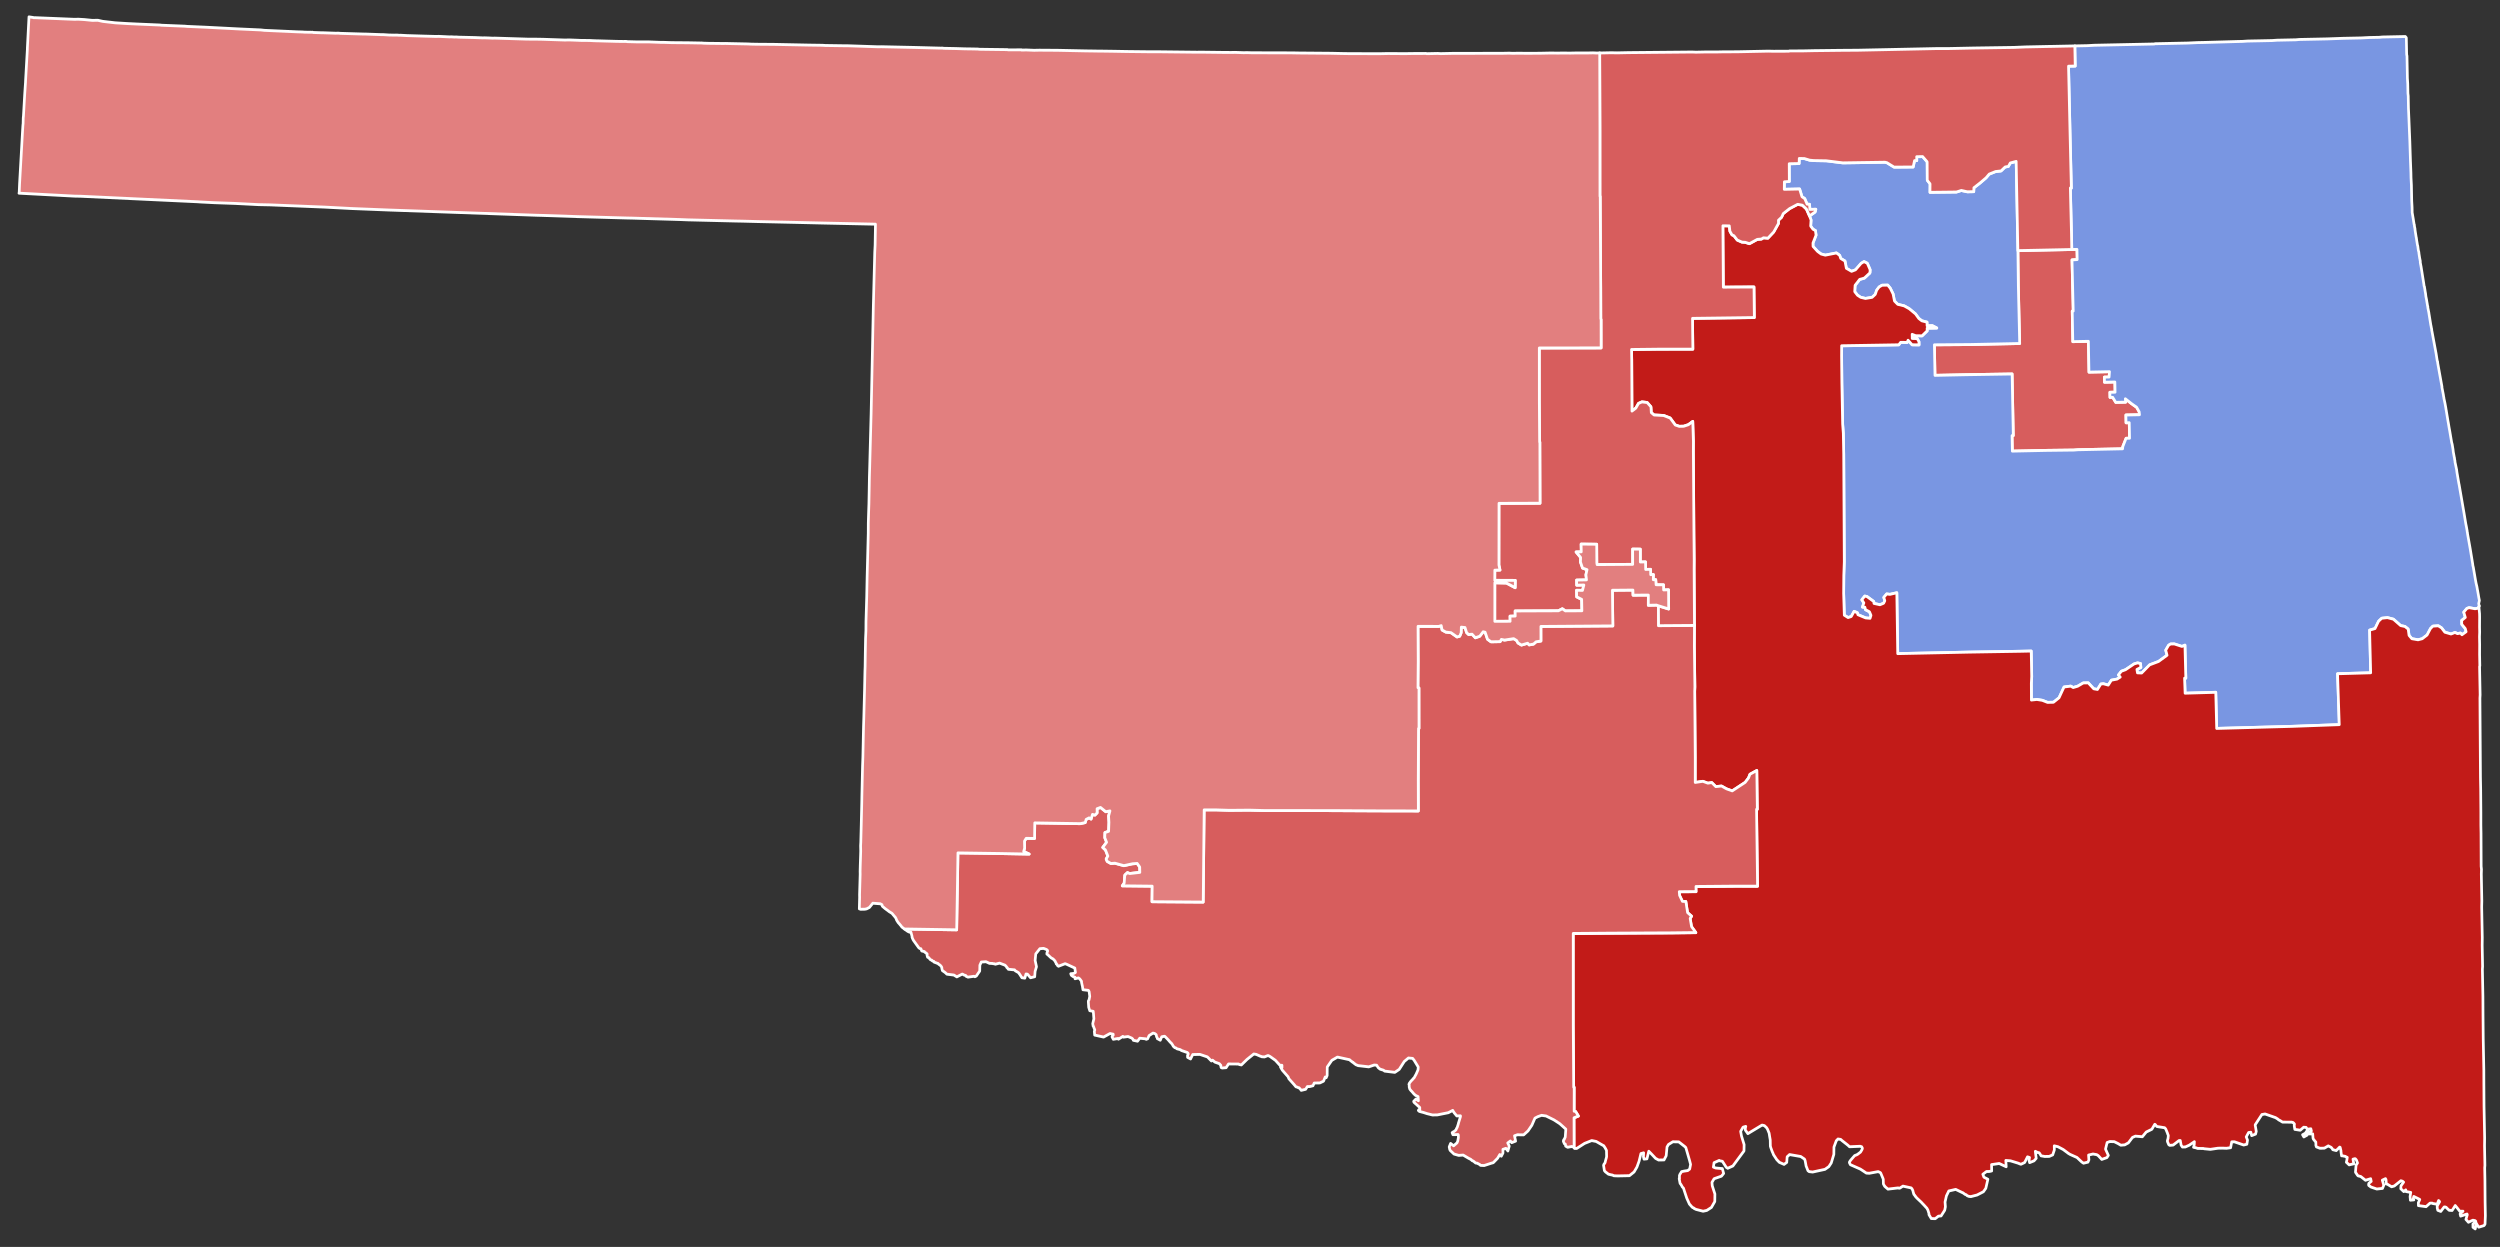 <?xml version="1.0" encoding="UTF-8" standalone="no"?>
<svg
   xmlns:dc="http://purl.org/dc/elements/1.1/"
   xmlns:cc="http://creativecommons.org/ns#"
   xmlns:rdf="http://www.w3.org/1999/02/22-rdf-syntax-ns#"
   xmlns:svg="http://www.w3.org/2000/svg"
   xmlns="http://www.w3.org/2000/svg"
   xmlns:sodipodi="http://sodipodi.sourceforge.net/DTD/sodipodi-0.dtd"
   xmlns:inkscape="http://www.inkscape.org/namespaces/inkscape"
   version="1.2"
   width="810"
   height="404"
   viewBox="0 0 810 404"
   stroke-linecap="round"
   stroke-linejoin="round"
   id="svg15297"
   sodipodi:docname="Oklahoma_House_2000_By_County.svg"
   inkscape:version="0.92.3 (2405546, 2018-03-11)">
  <rect x="0" y="0" width="810" height="404" fill="#333333" stroke="none"/>
  <defs
     id="defs15301" />
  <sodipodi:namedview
     pagecolor="#ffffff"
     bordercolor="#666666"
     borderopacity="1"
     objecttolerance="10"
     gridtolerance="10"
     guidetolerance="10"
     inkscape:pageopacity="0"
     inkscape:pageshadow="2"
     inkscape:window-width="3840"
     inkscape:window-height="1973"
     id="namedview15299"
     showgrid="false"
     inkscape:zoom="2.8487719"
     inkscape:cx="428.30912"
     inkscape:cy="252.36158"
     inkscape:window-x="-18"
     inkscape:window-y="-18"
     inkscape:window-maximized="1"
     inkscape:current-layer="g15295"
     inkscape:showpageshadow="2"
     inkscape:pagecheckerboard="0"
     inkscape:deskcolor="#d1d1d1" />
  <g
     id="g15295"
     transform="translate(5,5)"
     stroke="white"
     stroke-width="1"
     style="fill:#d72f30;fill-opacity:1">
    <g
       transform="matrix(0.999,-0.021,0.02,1.049,-2.114,-4.347)"
       id="g8778">
      <g
         id="g8769">
        <path
           inkscape:connector-curvature="0"
           d="m 667.248,89.792 h -17.477 l -0.08,10.934 0.08,17.75 h -0.962 -15.152 l -11.544,-0.15 1e-5,9.437 h 10.021 l 14.992,0.075 v 19.023 h -0.401 l -10e-6,4.793 10.823,-10e-6 9.139,0.075 1.283,-0.075 14.511,10e-6 0.08,-0.674 1.122,-2.546 h 1.122 l -2e-5,-4.793 -1.042,10e-6 1e-5,-2.397 4.409,2e-5 -0.08,-0.899 -0.802,-1.423 -1.603,-1.123 -2.004,-1.573 0.08,1.049 -3.207,-10e-6 -0.962,-1.573 -0.882,-1e-5 v -1.573 l 1.684,-1e-5 10e-6,-3.145 h -3.367 v -1.573 h 1.523 l 0.16,-1.648 -6.654,1e-5 -10e-6,-9.511 -5.051,2e-5 v -9.437 l 0.321,5e-5 -0.08,-15.802 1.684,-0.075 1e-5,-3.145 z"
           id="Oklahoma_1"
           style="fill:#d75d5d;fill-opacity:1;stroke:#ffffff;stroke-width:0.88;stroke-miterlimit:4;stroke-dasharray:none;stroke-opacity:1"
           sodipodi:nodetypes="cccccccccccccccccccccccccccccccccccccccccccccccc" />
        <path
           inkscape:connector-curvature="0"
           d="m 727.536,26.582 v 0 h -1.443 l -0.561,5e-6 v 0 l -1.684,0.075 v 0 l -1.363,3e-6 -10.662,0.075 -0.16,-1.02e-4 -0.16,-1.1e-5 -0.161,4.7e-5 -2.084,9e-6 v 0 l -3.207,0.074 -0.16,8.2e-5 -1.523,-1.7e-5 v 0 l -3.207,4e-6 -0.24,-1.8e-5 -0.722,-1.5e-5 -1.203,1.8e-5 -2.405,1e-6 -1.042,-8e-6 -0.321,0.075 -0.08,10e-6 -0.401,-6e-6 -2.084,1.3e-5 -1.443,1e-6 -0.161,4.7e-5 -1.684,5e-6 -0.321,-3.3e-5 v 0 l -3.528,-5e-6 v 0 l -1.122,-5e-6 v 0 l -0.16,7.9e-5 -3.127,2e-6 -0.24,-2.7e-5 -0.161,4.6e-5 -2.004,3e-6 -0.161,3.6e-5 -0.16,-5e-6 -1.924,8e-6 -0.401,-5e-6 -0.08,-1.7e-5 -0.161,-5.2e-5 -2.245,0.075 -1.603,-1.3e-5 -0.882,2e-6 -1.603,-4e-6 -2e-5,6.216 -2.165,2e-6 0.08,21.794 0.08,15.877 -0.321,-0.075 0.08,14.305 -2e-5,4.718 1.684,1e-5 2e-5,3.145 -1.684,0.075 0.08,15.802 -0.321,-2e-5 1e-5,9.437 5.051,-1e-5 v 9.511 h 6.654 l -0.161,1.648 -1.523,2e-5 v 1.573 h 3.367 l 3e-5,3.145 h -1.684 l -2e-5,1.573 h 0.882 l 0.962,1.573 h 3.207 l -0.08,-1.048 2.004,1.573 1.603,1.123 0.802,1.423 0.08,0.899 h -4.409 l 1e-5,2.396 1.042,-1e-5 -10e-6,4.793 -1.122,1e-5 -1.122,2.546 -0.08,0.674 -14.511,-1e-5 -1.283,0.075 -9.139,-0.075 -10.823,1e-5 10e-6,-4.793 0.401,-1e-5 v -19.023 l -14.992,-0.075 h -10.021 l -10e-6,-9.437 11.544,0.15 h 15.152 0.962 l -0.08,-17.75 0.08,-10.934 10e-6,-27.561 -1.924,0.449 -0.641,1.048 -1.042,0.15 -1.363,1.198 -1.764,0.15 -2.084,0.749 -1.042,1.123 -2.004,1.573 -2.004,1.423 -0.08,1.198 -2.084,-1e-5 -1.924,-0.449 -1.603,0.449 -8.578,-0.075 0.08,-2.621 -0.882,-1.123 0.08,-5.692 -1.443,-1.648 h -1.924 l 1e-5,1.198 -0.721,-1.6e-5 -0.482,1.947 -6.173,-0.075 -2.325,-1.423 -0.641,-0.15 -13.629,-0.075 -5.371,-0.749 -4.089,-0.15 -1.283,-0.15 -1.684,-0.524 -1.684,-0.075 -0.08,1.573 -3.207,-4e-6 -0.08,5.467 -1.603,0.075 -0.08,2.322 4.97,-10e-7 0.721,2.397 0.882,0.599 0.722,1.722 0.802,0.075 0.08,1.573 h 1.924 l -0.24,0.824 -1.844,1.198 0.481,1.273 -0.161,1.872 0.722,0.974 0.802,0.449 0.16,1.423 -1.042,2.397 v 1.049 l 1.443,1.573 1.122,0.824 1.363,0.374 3.608,-0.599 1.042,0.749 0.321,0.974 1.363,0.824 0.401,2.247 1.684,0.974 1.283,-0.449 1.844,-1.947 0.962,-0.524 1.042,0.524 0.882,2.022 -0.08,0.974 -1.844,1.573 -1.523,0.374 -1.523,1.797 -0.16,1.947 0.882,1.123 1.042,0.674 1.523,0.374 2.165,-0.299 1.042,-0.899 0.481,-1.273 0.802,-0.974 0.962,-0.524 h 1.844 l 0.802,0.974 0.882,1.797 0.401,2.172 1.042,1.048 2.084,0.524 1.603,0.899 2.004,1.648 1.042,1.423 0.962,0.749 1.684,0.449 v 1.123 l 1.684,2e-5 1.443,0.749 -3.127,-1e-5 v 0.824 l -1.684,1.498 -2.084,-0.075 -1.122,-0.449 -10e-6,1.273 1.603,0.075 0.561,0.973 v 0.974 l -2.245,-0.075 -1.283,-1.423 -0.321,0.674 -2.084,-0.075 -0.641,0.749 -18.519,-0.075 -0.08,3.071 -0.08,8.313 v 12.807 l 0.16,2.846 v 6.441 l -0.321,22.318 -0.161,10.934 -0.24,4.194 -0.16,5.542 0.08,6.74 1.203,0.749 1.042,-0.299 0.962,-1.573 1.042,0.449 0.161,0.599 2.485,1.049 1.443,0.15 0.321,-0.899 -0.481,-1.123 -1.283,-0.674 -0.161,-0.749 -0.802,-0.075 0.481,-1.273 -0.641,-0.974 0.962,-1.123 0.722,0.15 2.165,1.573 0.08,0.599 1.924,0.449 1.203,-0.449 0.401,-0.749 -0.321,-1.048 0.962,-1.049 1.042,0.15 2.245,-0.449 -0.08,18.798 23.249,-10e-6 16.675,0.075 3.367,-1e-5 -1e-5,7.864 -0.161,2.097 -0.08,5.168 1.764,-0.15 1.764,0.299 1.684,0.674 h 1.924 l 1.844,-1.348 1.684,-3.295 2.165,-0.224 0.802,0.449 1.443,-0.374 1.844,-0.974 1.603,2e-5 1.764,1.872 1.203,0.225 1.122,-1.648 0.802,-0.075 1.603,0.449 1.042,-1.498 1.844,-0.299 1.042,-0.599 -0.561,-0.674 0.962,-1.123 1.363,-0.449 2.806,-1.723 1.122,-0.299 0.962,0.224 0.08,1.198 -1.283,0.599 0.16,1.048 1.363,0.075 2.646,-2.471 2.886,-0.974 2.806,-1.872 -0.401,-1.573 0.962,-1.498 0.642,-0.374 1.203,1e-5 2.485,0.824 0.962,-0.374 0.08,10.185 h -0.401 l 0.08,4.643 9.941,-0.075 0.08,11.159 24.532,-0.15 15.232,-0.224 -0.24,-15.728 10.743,-0.075 -0.08,-13.181 1.764,-0.449 1.203,-2.247 1.042,-0.899 1.844,-0.15 1.924,0.525 2.325,2.022 1.363,0.299 1.042,0.824 0.24,1.947 0.882,1.049 2.004,0.374 1.363,-0.299 1.603,-1.123 1.122,-1.947 0.802,-0.749 1.764,-0.074 1.042,0.674 1.042,1.348 2.004,0.599 1.283,-0.449 0.802,0.374 0.962,-0.15 0.481,0.524 1.363,-0.899 -0.24,-0.974 -1.122,-1.348 -10e-6,-1.198 1.202,-0.899 -0.481,-1.648 1.042,-1.123 0.721,-0.224 1.924,0.374 0.962,-0.15 0.401,-0.674 v 0 l -0.16,-0.749 0.24,-0.974 -0.16,-0.824 -0.161,-1.049 -0.401,-2.397 -0.24,-1.049 -0.161,-0.899 -0.641,-4.044 -0.16,-0.674 -2e-5,-0.224 -0.722,-4.793 -0.722,-4.344 -0.08,-0.524 1.2e-4,-0.15 v 0 l -0.08,-0.299 -2e-5,-0.224 -0.24,-1.423 -0.161,-0.824 -0.401,-2.621 -0.08,-0.524 -1.443,-8.987 -0.08,-0.374 -0.561,-3.52 -0.08,-0.749 -0.481,-2.397 -1e-5,-0.299 v 0 l -0.08,-0.374 v 0 l -0.08,-0.674 v 0 l -0.08,-0.299 2e-5,-0.075 -0.24,-1.348 -0.08,-0.824 -0.24,-1.573 -0.16,-0.599 -0.561,-3.595 -0.16,-0.899 -0.24,-1.573 v 0 l -0.08,-0.449 -0.481,-3.146 2e-5,-0.075 -0.08,-0.374 -0.08,-0.599 -0.24,-1.423 -0.321,-1.573 2e-5,-0.15 -0.08,-0.374 -0.08,-0.599 v 0 l -0.401,-2.172 8e-5,-0.224 6e-5,-0.074 -0.722,-4.269 -0.401,-2.396 -0.08,-0.449 -0.08,-0.749 -0.081,-0.075 -0.321,-2.247 -1.202,-6.89 v 0 l -0.08,-0.374 -2e-5,-0.299 -0.16,-0.749 1e-5,-0.15 v 0 l -0.08,-0.299 v 0 l -0.08,-0.524 -0.481,-3.22 -6e-5,-0.075 -0.321,-1.723 -10e-6,-0.374 -0.08,-0.15 -0.08,-0.599 -0.16,-0.974 6e-5,-0.074 -0.08,-0.449 v 0 l -0.161,-0.824 -0.08,-0.824 -0.161,-0.974 10e-6,-0.075 -0.16,-1.048 -3e-5,-0.076 -0.08,-0.074 2e-5,-0.075 -0.08,-0.374 2e-5,-0.15 -0.802,-5.467 -0.24,-1.348 v 0 l 10e-6,-0.524 -0.08,-0.299 v 0 l 2e-5,-0.15 -0.08,-0.299 -0.16,-1.123 -0.08,-0.599 -2e-5,-0.224 v 0 l -0.16,-0.599 -0.161,-1.348 v 0 l -0.08,-0.225 -0.24,-1.573 -0.08,-0.674 v 0 l -0.08,-0.374 v 0 l -0.24,-1.648 -0.08,-0.674 2e-5,-0.075 1e-5,-0.075 -0.16,-0.824 v 0 -0.374 l -0.08,-0.15 -0.16,-1.049 -0.08,-0.599 -0.321,-2.022 -1e-5,-1.648 v 0 l -0.08,-2.022 2e-5,-0.225 -1e-4,-0.15 -10e-6,-0.974 2e-5,-1.123 v -2.322 l -0.08,-2.322 -2e-5,-0.899 2e-5,-0.524 v -0.075 l -0.08,-3.67 -0.08,-5.991 v 0 l -0.16,-7.115 -0.08,-3.145 -2e-5,-3.82 -0.08,-0.824 10e-6,-0.599 -2e-5,-0.449 v 0 l 10e-6,-1.198 v -0.674 l -0.08,-1.723 v 0 l 10e-6,-1.273 1e-5,-0.524 v -0.075 l 10e-6,-2.546 v -0.674 -0.449 l -10e-6,-0.749 v 0 -0.599 l -0.08,-0.374 V 31.377 l 10e-6,-4.793 -0.321,-0.374 -6.173,-2e-6 -1.283,4e-6 -0.962,0.075 -2.245,2e-6 -0.24,-9e-6 -0.882,-1e-6 -2.565,0.075 v 0 l -0.802,2e-6 -2.084,1.5e-5 -2.084,-8e-6 -0.882,-9e-6 -5.131,0.074 -1.764,6e-6 -0.641,-9e-6 -6.654,1.7e-5 -1.122,0.075 -0.24,-2.3e-5 -2.565,-2e-6 -1.122,3e-6 v 0 l -2.165,-4e-6 -1.603,0.075 -2.806,2e-6 -1.603,-3e-6 z"
           id="Oklahoma_2"
           style="fill:#7996e2;fill-opacity:1;stroke:#ffffff;stroke-width:0.88;stroke-miterlimit:4;stroke-dasharray:none;stroke-opacity:1"
           sodipodi:nodetypes="cccccccccccccccccccccccccccccccccccccccccccccccccccccccccccccccccccccccccccccccccccccccccccccccccccccccccccccccccccccccccccccccccccccccccccccccccccccccccccccccccccccccccccccccccccccccccccccccccccccccccccccccccccccccccccccccccccccccccccccccccccccccccccccccccccccccccccccccccccccccccccccccccccccccccccccccccccccccccccccccccccccccccccccccccccccccccccccccccccccccccccccccccccccccccccccccccccccccccccccccccccccccccccccccccccccccccccccccccccccccccccccccccccccccccccccccccccccccccccccccccccccccccccccccccccccccccccccccccccccccccccccccc" />
        <path
           inkscape:connector-curvature="0"
           d="m 797.123,202.506 -0.401,0.674 -0.962,0.15 -1.924,-0.374 -0.721,0.224 -1.042,1.123 0.481,1.648 -1.202,0.899 10e-6,1.198 1.122,1.348 0.24,0.974 -1.363,0.899 -0.481,-0.524 -0.962,0.15 -0.802,-0.374 -1.283,0.449 -2.004,-0.599 -1.042,-1.348 -1.042,-0.674 -1.764,0.074 -0.802,0.749 -1.122,1.947 -1.603,1.123 -1.363,0.299 -2.004,-0.374 -0.882,-1.049 -0.24,-1.947 -1.042,-0.824 -1.363,-0.299 -2.325,-2.022 -1.924,-0.525 -1.844,0.15 -1.042,0.899 -1.203,2.247 -1.764,0.449 0.08,13.181 -10.743,0.075 0.24,15.728 -15.232,0.224 -24.532,0.15 -0.08,-11.159 -9.941,0.075 -0.08,-4.643 0.401,-1e-5 -0.08,-10.185 -0.962,0.374 -2.485,-0.824 -1.203,-2e-5 -0.642,0.374 -0.962,1.498 0.401,1.573 -2.806,1.872 -2.886,0.974 -2.646,2.472 -1.363,-0.075 -0.16,-1.048 1.283,-0.599 -0.08,-1.198 -0.962,-0.224 -1.122,0.299 -2.806,1.723 -1.363,0.449 -0.962,1.123 0.561,0.674 -1.042,0.599 -1.844,0.299 -1.042,1.498 -1.603,-0.449 -0.802,0.074 -1.122,1.648 -1.203,-0.225 -1.764,-1.872 -1.603,-1e-5 -1.844,0.974 -1.443,0.374 -0.802,-0.449 -2.165,0.224 -1.684,3.295 -1.844,1.348 h -1.924 l -1.684,-0.674 -1.764,-0.299 -1.764,0.15 0.08,-5.168 0.16,-2.097 -10e-6,-7.864 -3.367,-1e-5 -16.675,-0.075 -23.249,2e-5 0.08,-18.798 -2.245,0.449 -1.042,-0.15 -0.962,1.049 0.321,1.048 -0.401,0.749 -1.203,0.449 -1.924,-0.449 -0.08,-0.599 -2.165,-1.573 -0.722,-0.15 -0.962,1.123 0.641,0.974 -0.481,1.273 0.802,0.075 0.16,0.749 1.283,0.674 0.481,1.123 -0.321,0.899 -1.443,-0.15 -2.485,-1.049 -0.16,-0.599 -1.042,-0.449 -0.962,1.573 -1.042,0.299 -1.203,-0.749 -0.08,-6.74 0.16,-5.542 0.24,-4.194 0.16,-10.934 0.321,-22.318 v -6.441 l -0.161,-2.846 v -12.807 l 0.08,-8.313 0.08,-3.071 18.519,0.075 0.641,-0.749 2.084,0.075 0.321,-0.674 1.283,1.423 2.245,0.075 v -0.974 l -0.561,-0.973 -1.603,-0.074 -10e-6,-1.273 1.122,0.449 2.084,0.075 1.684,-1.498 -10e-6,-0.824 h 3.127 l -1.443,-0.749 -1.684,-1e-5 10e-6,-1.123 -1.684,-0.449 -0.962,-0.749 -1.042,-1.423 -2.004,-1.648 -1.603,-0.899 -2.084,-0.524 -1.042,-1.048 -0.401,-2.172 -0.882,-1.797 -0.802,-0.974 -1.844,1e-5 -0.962,0.524 -0.802,0.974 -0.481,1.273 -1.042,0.899 -2.165,0.299 -1.523,-0.374 -1.042,-0.674 -0.882,-1.123 0.161,-1.947 1.523,-1.797 1.523,-0.374 1.844,-1.573 0.08,-0.974 -0.882,-2.022 -1.042,-0.524 -0.962,0.524 -1.844,1.947 -1.283,0.449 -1.684,-0.974 -0.401,-2.247 -1.363,-0.824 -0.321,-0.974 -1.042,-0.749 -3.608,0.599 -1.363,-0.374 -1.122,-0.824 -1.443,-1.573 -10e-6,-1.049 1.042,-2.397 -0.16,-1.423 -0.802,-0.449 -0.722,-0.974 0.16,-1.872 -0.481,-1.273 -0.962,-2.172 -1.283,-1.198 -1.523,-0.299 -2.646,1.273 -2.084,1.498 -0.561,1.123 -1.042,0.899 -10e-6,0.974 -1.603,2.621 -1.924,1.872 -1.443,-0.15 -0.642,0.374 -1.363,0.075 -2.565,1.273 -1.363,-0.449 -1.042,-0.075 -1.523,-0.674 -1.042,-1.348 -0.641,-0.299 -0.641,-1.124 -0.16,-1.648 -2.084,-0.075 -0.24,18.948 9.941,0.15 -0.08,9.437 -20.042,-0.15 -0.08,9.511 -11.544,-0.224 -8.338,-0.075 1e-5,3.22 -0.24,15.802 1.283,-0.899 0.882,-1.423 1.122,-0.449 1.684,0.224 1.203,1.348 0.08,1.797 0.882,0.749 3.127,0.225 2.084,0.824 1.603,2.172 1.283,0.449 h 1.443 l 1.523,-0.449 1.443,-0.974 0.08,6.141 -0.08,3.145 -0.161,13.031 -0.16,12.282 -0.08,8.088 -0.08,2.996 -0.24,17.3 -0.16,6.366 -0.08,12.657 -0.08,1.348 -0.24,20.446 -0.161,7.714 2.485,-0.299 1.603,0.599 1.283,-0.15 1.282,1.273 1.844,-0.15 1.603,0.899 1.844,0.674 4.249,-2.546 1.122,-1.348 0.481,-1.123 2.245,-1.123 -0.08,11.983 h -0.24 l -0.161,23.741 -7.055,-0.15 -12.907,-0.15 -10e-6,1.573 -5.451,-0.075 0.08,1.123 0.882,1.872 1.122,0.074 0.481,3.445 1.283,1.123 -0.481,0.674 0.401,2.546 1.363,1.872 -8.177,-0.074 -19.561,-0.299 -12.025,-0.15 -0.321,16.252 -0.24,12.208 -0.24,19.023 0.161,-6e-5 -0.161,7.414 0.481,0.074 0.882,1.423 -1.443,0.524 -0.161,9.212 0.08,1e-5 0.08,0.225 0.722,-1e-5 2.565,-1.498 2.325,-0.824 1.443,0.299 1.684,0.974 0.802,0.45 -10e-6,0.075 0.321,0.449 0.161,0.299 0.08,0.074 v 0.075 l 0.08,0.15 0.16,0.299 10e-6,0.524 v 0 l -10e-6,0.899 v 0.449 l -0.08,0.374 -0.08,0.225 -0.321,1.048 -10e-6,0.15 -0.24,0.374 -0.16,0.15 -0.161,0.374 0.24,1.648 0.321,0.374 0.481,0.374 0.481,0.374 0.882,0.224 0.401,0.075 0.321,0.15 0.16,0.075 1.203,0.075 v 0 l 0.321,6e-5 1.764,10e-6 h 1.764 l 1.523,-1.123 0.962,-1.498 0.721,-1.797 0.641,-2.322 0.882,-0.224 -0.08,1.198 0.161,0.749 0.962,-0.075 0.641,-2.322 0.962,0.974 1.203,1.273 0.962,0.524 1.764,-10e-6 0.722,-1.273 0.321,-2.696 0.481,-0.749 1.443,-0.824 1.924,0.075 1.844,1.423 0.401,0.374 1.122,3.969 0.321,1.273 -0.321,1.423 -0.641,0.449 -1.202,0.15 -0.802,0.15 -0.561,0.824 -0.16,0.374 -10e-6,0.974 -0.08,-0.15 3e-5,0.224 0.24,1.348 0.24,0.299 0.321,0.524 0.08,0.224 0.481,0.524 -10e-6,0.075 0.161,0.524 0.802,2.472 0.641,1.423 0.161,0.374 0.802,0.899 0.081,0.075 0.16,0.15 h 0.08 l 0.401,0.224 -7e-5,0.074 0.641,0.299 2.245,0.599 1.203,-0.224 1.523,-0.899 1.122,-1.797 0.08,-2.322 -0.802,-2.546 -0.08,-1.049 0.721,-1.123 2.405,-0.749 0.721,-0.824 -0.4,-1.498 -2.084,-0.224 -0.24,-0.074 v 0 l -0.561,-0.224 0.24,-1.348 1.684,-0.674 v 0.075 l 1.042,0.224 1.203,1.872 0.481,0.299 1.683,-0.674 3.688,-4.568 0.08,-1.947 -0.802,-2.696 -0.24,-1.423 0.802,-1.273 0.882,-0.224 -10e-6,0.075 -0.08,0.224 -0.08,0.449 -7e-5,0.224 -2e-5,0.15 0.802,1.123 4.65,-2.546 0.641,0.15 0.08,2e-5 0.321,0.299 0.321,0.299 0.081,0.075 0.321,0.524 0.24,0.599 0.24,0.599 0.161,1.123 0.16,0.974 v 0.374 l 1e-5,0.374 v 1.198 l 0.08,0.225 -1e-5,0.075 0.481,1.348 0.24,0.524 0.161,0.449 1.042,1.573 0.802,0.824 1.523,0.674 0.882,-0.599 0.161,-1.723 0.802,-0.674 3.608,0.674 1.203,0.824 0.161,0.374 0.08,0.374 0.24,1.423 0.16,0.374 0.401,1.049 0.401,0.299 1.122,0.15 4.009,-0.749 1.283,-0.824 0.802,-1.123 0.882,-2.621 0.08,-2.247 0.802,-1.947 0.561,-0.524 0.882,0.15 0.321,0.299 1.443,1.123 0.561,0.449 0.481,0.449 3.447,-0.075 0.481,0.15 0.08,0.15 0.16,0.299 -0.08,0.299 -0.161,0.299 -0.401,0.599 -0.962,0.674 -0.321,0.15 -0.641,0.224 -1.283,1.348 -0.401,0.524 -0.08,0.225 0.321,0.674 3.207,1.423 0.802,0.524 1.122,0.749 0.962,0.075 v 0 l 2.886,-0.449 0.641,0.299 0.16,0.15 0.561,1.348 0.16,0.374 0.08,0.299 10e-6,0.974 10e-6,0.374 0.08,0.15 0.08,0.15 0.161,0.299 v 0 l 0.08,0.15 0.08,2e-5 0.08,0.15 0.882,0.749 3.287,-0.299 0.08,2e-5 0.16,0.075 0.321,-10e-6 1.042,-0.599 2.646,0.599 0.16,0.15 0.08,0.15 0.08,0.075 0.24,0.524 -10e-6,0.075 0.16,0.674 0.08,0.075 3e-5,0.224 0.321,0.374 0.16,0.299 0.08,-1e-5 0.08,0.15 0.321,0.374 0.321,0.299 0.161,0.15 0.561,0.524 0.401,0.374 0.561,0.599 0.16,0.15 0.962,1.048 0.081,0.075 0.08,0.15 0.24,0.449 0.321,1.049 2e-5,0.224 10e-5,0.15 0.722,1.198 1.283,0.075 1.042,-0.749 0.882,-0.074 1.202,-1.723 0.24,-1.049 -0.08,-1.498 0.482,-1.872 0.802,-1.498 2.245,-0.449 2.165,1.048 0.08,-1e-5 0.722,0.524 0.16,0.075 0.24,0.075 0.08,0.075 0.24,0.224 0.561,0.225 0.641,0.075 2.004,-0.449 2.084,-0.974 0.802,-1.048 0.722,-2.771 -1.283,-0.674 -0.321,-0.899 1.202,-0.824 h 0.962 l 0.722,-0.15 -10e-6,-1.947 2.485,-0.299 0.481,0.225 1.764,0.824 -0.08,-1.947 1.523,0.15 2.405,0.749 v 0 l 0.722,0.299 0.24,0.075 1.203,-0.524 0.962,-1.723 0.641,0.224 -0.16,0.899 0.16,0.674 1.443,-0.524 0.722,-0.749 -0.24,-2.172 0.321,0.15 0.401,0.225 0.08,-10e-6 0.401,0.075 0.24,0.299 0.401,0.674 1.202,0.224 1.363,1e-5 v 0 l 0.08,-1e-5 1.122,-0.45 0.561,-1.498 v -1.273 l 1.203,0.299 1.684,0.899 1.523,1.123 0.08,0.075 0.641,0.374 2.165,0.974 1.363,1.273 0.16,0.15 0.561,0.374 1.443,-0.299 0.321,-0.674 -0.08,-1.498 1.443,-0.299 1.203,0.225 0.24,0.15 0.24,0.15 1.122,1.198 1.684,-0.524 0.481,-0.674 -0.882,-1.947 0.561,-2.022 0.882,-0.299 1.443,0.075 1.202,0.599 0.882,0.524 1.283,-0.075 1.203,-0.599 1.363,-1.648 0.962,-0.374 2.245,0.225 1.283,-1.423 1.844,-0.824 0.962,-1.498 0.16,0.075 0.481,0.599 2.566,0.449 0.321,0.374 0.561,1.348 -7e-5,0.074 0.24,0.599 -7e-5,0.074 -10e-6,0.075 -0.08,0.524 -10e-6,0.15 -0.24,0.749 -10e-6,0.075 8e-5,0.225 0.401,0.974 0.321,0.224 1.122,-0.075 1.924,-1.348 h 0.401 l 0.24,1.423 0.401,0.599 0.962,-1e-5 1.283,-0.524 1.684,-1.048 -0.08,0.974 -0.08,0.224 -2e-5,0.15 -0.161,0.374 0.962,0.224 0.321,0.15 1.924,0.075 0.24,0.075 2.004,0.225 2.485,-0.299 1.363,-1e-5 1.363,0.075 1.363,-0.15 0.401,-1.797 h 0.882 l 2.966,1.048 1.042,-0.225 0.241,-1.273 -0.401,-0.974 0.802,-1.348 0.722,-0.075 0.24,1.049 1.283,-0.449 0.24,-0.824 -0.321,-2.022 2.245,-3.146 1.042,-0.15 3.367,1.198 0.722,0.45 0.08,0.075 0.161,0.15 0.561,0.299 0.722,0.449 2.966,0.075 0.481,0.15 -10e-6,0.075 0.16,0.075 0.24,0.299 -0.08,0.524 0.161,1.123 1.764,0.299 1.122,-0.899 0.802,0.074 0.481,0.749 -0.802,1.048 -0.882,0.449 0.401,0.674 1.042,-0.524 0.481,-1.872 0.802,-0.075 0.16,0.674 -1.122,0.899 H 739.88 l 0.08,1.348 0.08,0.225 0.08,0.15 0.081,0.075 0.481,0.599 0.16,0.15 10e-6,1.048 0.16,0.449 1.122,0.449 1.443,-10e-6 1.283,-0.674 0.882,0.45 0.161,0.15 0.24,0.299 0.16,0.299 1.122,0.299 1.122,-1.049 0.161,0.074 0.24,1.049 2e-5,0.299 0.16,1.273 0.24,-10e-6 1.042,0.224 0.16,0.15 0.401,0.15 -0.161,0.899 -0.16,0.599 0.882,0.824 1.523,-0.299 -0.24,-1.423 0.641,-0.15 0.161,0.074 0.081,0.075 0.24,0.299 0.321,0.899 -0.481,0.674 -0.24,2.172 0.16,0.224 v 0 l 0.401,0.599 0.24,0.299 0.882,0.225 1.523,1.198 1.684,-0.449 0.161,0.824 -0.802,0.599 -0.08,0.524 0.161,0.224 0.24,0.075 0.08,0.075 0.08,0.15 0.561,0.225 1.523,0.524 0.882,-0.075 0.962,-0.074 0.481,-1.048 -0.081,-0.075 -0.401,-1.423 1.042,-0.449 0.16,0.299 0.08,1.348 0.321,0.074 1.363,0.824 0.882,-0.224 2.165,-1.573 0.24,0.075 0.24,0.075 v 0 l 0.16,0.075 0.08,0.15 0.161,0.075 -0.882,1.123 -0.08,0.899 0.962,0.899 0.641,-0.524 0.08,0.524 1.523,0.299 -0.24,1.273 0.08,1.123 1.122,-0.075 -0.24,-0.075 0.24,-0.974 1.523,0.749 0.401,0.224 -0.481,0.974 1e-5,0.899 2.485,0.374 1.283,-1.048 h 0.722 l 0.24,0.15 0.08,-1e-5 1.283,0.224 0.481,-1.123 0.24,0.224 0.08,0.15 -0.802,1.273 -10e-6,0.674 0.161,0.674 0.962,0.374 1.122,-1.348 0.24,7e-5 h 0.08 l 0.401,0.15 0.08,0.15 0.802,0.749 0.962,0.075 1.042,-1.498 0.561,0.674 0.882,1.123 1.042,-3e-5 -0.962,0.824 0.161,0.674 2.084,-0.599 -10e-6,0.075 0.08,0.15 -0.481,1.423 0.802,0.899 1.443,-0.599 0.721,0.15 0.24,0.224 -0.962,0.824 -10e-6,0.974 0.722,0.524 0.401,-1.723 0.08,0.15 v 0 l 0.08,0.15 0.561,0.899 0.08,4e-5 1.684,-0.45 0.321,-0.449 0.161,-2.621 v 0 l -1e-5,-0.224 v -0.824 l 1e-5,-2.846 -1e-5,-0.299 0.08,-6.74 -10e-6,-0.299 10e-6,-1.573 v -1.872 l 9e-5,-0.074 0.08,-0.749 10e-6,-0.599 2e-5,-0.15 10e-6,-0.075 2e-5,-2.471 v -0.45 0 l -10e-6,-0.899 2e-5,-0.15 10e-6,-0.075 2e-5,-0.15 v -1.049 l 0.08,-2.397 -2e-5,-0.899 10e-6,-0.15 10e-6,-0.524 v -4.718 -1.648 l -3e-5,-1.123 3e-5,-0.824 0.08,-6.066 -10e-6,-0.224 0.08,-4.793 1e-5,-4.119 -1e-5,-1.872 1e-5,-3.595 0.08,-7.639 0.08,-5.542 -2e-5,-2.397 2e-5,-4.044 v -1.947 l 0.08,-0.824 10e-6,-5.168 -10e-6,-0.374 v -0.449 -0.524 l 0.08,-2.397 v -7.265 -0.299 l -1e-5,-1.872 -7e-5,-0.075 0.08,-1.872 v 0 l -10e-6,-0.224 v -8.014 l 0.08,-1.498 v 0 l -0.08,-0.899 v 0 l 0.16,-10.26 -10e-6,-0.374 v -2.022 l 0.08,-4.119 0.08,-7.04 10e-6,-1.498 v 0 l 10e-6,-0.075 -10e-6,-2.022 7e-5,-0.074 0.321,-24.49 0.08,-0.974 -2e-5,-4.419 -2e-5,-0.299 -1e-5,-2.172 v -0.599 l 1e-4,-0.074 v 0 -1.198 l 0.08,-0.224 2e-5,-2.322 -2e-5,-1.123 0.08,-3.145 -2e-5,-0.299 -10e-6,-0.224 -2e-5,-0.449 2e-5,-0.824 -10e-6,-0.374 2e-5,-0.15 v -0.075 l 0.08,-1.423 -2e-5,-0.224 10e-6,-0.075 v -1.273 0 l 0.08,-3.071 -10e-6,-1.048 -0.16,-1.947 v 0 z"
           id="Oklahoma_3"
           style="fill:#c21b18;fill-opacity:1;stroke:#ffffff;stroke-width:0.88;stroke-miterlimit:4;stroke-dasharray:none;stroke-opacity:1"
           sodipodi:nodetypes="ccccccccccccccccccccccccccccccccccccccccccccccccccccccccccccccccccccccccccccccccccccccccccccccccccccccccccccccccccccccccccccccccccccccccccccccccccccccccccccccccccccccccccccccccccccccccccccccccccccccccccccccccccccccccccccccccccccccccccccccccccccccccccccccccccccccccccccccccccccccccccccccccccccccccccccccccccccccccccccccccccccccccccccccccccccccccccccccccccccccccccccccccccccccccccccccccccccccccccccccccccccccccccccccccccccccccccccccccccccccccccccccccccccccccccccccccccccccccccccccccccccccccccccccccccccccccccccccccccccccccccccccccccccccccccccccccccccccccccccccccccccccccccccccccccccccccccccccccccccccccccccccccccccccccccccccccccccccccccccccccccccccccccccccccccccccccccccccccccccccccccccccccccccccccccccccccccccccccccccccccccccccccccccccccccccccccccccccccccccccccccccccccccccccccccccccccccccccccccccccccccccccccccccccccccccccccccccccccccccccccccccccccccccccccccccccccccccccccccccccccccccccccccccccccccccccccccccccccccccc" />
        <path
           inkscape:connector-curvature="0"
           d="m 531.041,197.114 -0.641,-0.224 h -2.646 l 0.08,-3.146 -4.97,-0.074 -10e-6,-1.573 -6.654,-0.075 -0.08,11.009 -23.329,-0.299 -0.08,4.494 -1.603,0.224 -0.802,0.674 -1.443,0.224 -0.481,-0.524 -2.004,0.524 -1.122,-0.674 -0.401,-0.749 -0.962,-0.599 -2.966,0.374 -1.042,-0.225 -0.401,0.674 h -2.966 l -1.122,-0.824 -0.721,-2.172 -0.641,-0.15 -1.122,1.348 -1.443,0.449 -1.042,-1.123 -1.122,0.074 -0.641,-0.599 -0.481,-1.573 -1.203,-0.15 -0.08,1.723 -0.481,1.048 -0.882,0.224 -1.924,-1.348 -1.684,-0.225 -1.203,-0.674 -0.24,-1.348 -0.802,0.225 -6.734,-0.15 -0.16,10.785 -0.24,8.163 0.321,0.075 -0.24,12.507 -0.16,-9e-5 -0.321,12.882 -0.08,3.146 -0.16,9.436 -13.549,-0.299 -14.751,-0.374 -21.566,-0.449 -4.971,-0.225 -6.414,-0.075 -4.489,-0.224 -3.688,-0.075 -0.882,28.459 -16.595,-0.449 0.16,-4.793 -9.7,-0.299 0.641,-0.824 0.24,-2.471 0.882,-0.749 0.722,0.299 3.287,-0.299 v -1.648 l -0.802,-1.123 -1.523,0.075 -2.806,0.524 -2.886,-0.824 -1.283,0.075 -1.203,-0.674 -0.321,-0.749 0.561,-0.899 -0.721,-1.872 -0.882,-0.824 1.283,-1.573 -0.561,-1.423 0.08,-1.573 1.203,-0.374 0.16,-2.771 -0.08,-1.947 0.481,-1.573 -1.363,0.224 -1.684,-1.348 -1.122,0.374 -10e-6,1.273 -0.721,0.674 -0.802,-0.225 -0.481,1.423 -0.641,-0.374 -0.962,0.449 -0.321,0.974 -1.603,0.299 -14.751,-0.524 -0.16,4.793 -2.726,-0.074 -0.561,0.824 v 2.172 l -0.321,1.049 1.764,0.824 -9.861,-0.374 -13.228,-0.449 -0.16,4.568 -0.722,19.173 -16.916,-0.599 v 0 l 1.042,0.749 0.481,0.224 0.24,0.075 0.321,-3e-5 0.321,1.273 10e-6,0.299 0.321,0.749 0.24,0.374 1.523,2.097 0.16,0.15 0.401,0.224 0.161,-6e-5 0.24,0.674 0.882,0.224 -10e-6,0.075 0.802,0.599 0.08,0.15 -0.08,0.225 0.161,0.674 0.081,0.075 0.321,0.074 0.321,0.449 0.321,0.299 0.08,-10e-6 0.24,0.075 0.08,0.15 0.24,0.15 0.321,0.075 0.08,0.224 0.802,0.299 0.16,0.075 0.24,0.075 0.08,2e-5 0.16,0.224 0.481,0.299 0.081,0.075 0.321,0.374 0.08,0.15 v 0 l 0.08,0.15 10e-6,0.299 0.161,0.674 0.24,0.15 0.641,0.449 0.561,0.524 2.165,0.299 0.08,-1e-5 0.962,0.599 1.764,-0.824 0.08,0.075 0.16,-1e-5 0.321,0.224 0.561,0.15 0.08,0.225 0.641,0.299 2.004,-0.224 0.24,0.15 0.481,-0.225 1.122,-1.498 0.08,-1.797 0.481,-0.974 1.523,-0.075 0.321,0.15 0.321,0.15 0.161,0.075 0.16,0.075 0.16,0.075 1.122,0.075 0.08,0.074 0.321,7e-5 0.24,0.075 0.08,0.075 0.08,-10e-6 1.363,-0.299 1.764,0.674 0.481,0.524 0.08,0.225 0.08,2e-5 0.401,0.524 1.924,0.225 h 0.08 l 0.24,0.299 1.042,0.599 0.08,0.15 0.161,0.15 -7e-5,0.074 0.081,0.075 0.722,1.123 0.962,0.15 0.401,-1.273 0.481,0.075 0.962,1.123 1.363,-0.299 0.16,-1.648 0.481,-1.423 -0.401,-1.947 0.24,-2.022 1.363,-1.573 1.203,-0.074 0.962,0.374 0.321,0.299 1e-5,0.224 v 0.075 l -0.08,0.074 -0.16,0.449 -1e-5,0.075 3e-5,0.224 0.16,0.075 0.641,0.599 0.561,0.524 0.561,0.299 0.481,0.449 0.08,0.15 0.161,0.15 -7e-5,0.074 0.16,0.299 0.161,0.299 -1e-5,0.15 0.081,0.075 0.161,0.075 0.16,0.374 0.321,0.225 2.165,-0.749 0.561,0.224 2.565,1.198 -2e-5,0.15 0.16,1.123 -1e-5,0.075 -0.081,0.075 -0.481,0.224 -0.882,0.075 -0.08,-2e-5 0.16,0.449 0.161,0.15 0.561,0.374 0.161,-6e-5 0.081,0.075 0.24,0.074 v 0.449 l 1.122,-0.224 0.081,0.075 0.321,0.224 0.561,0.749 v 0.374 l 0.16,0.749 v 0.075 l 0.08,0.224 0.16,1.198 1.684,0.224 0.161,0.075 v 0 l 0.16,0.374 0.161,1.423 -0.24,1.048 -0.24,0.374 2e-5,0.45 0.08,1.498 0.321,1.049 1.122,0.224 -10e-6,0.075 0.08,0.824 -2e-5,0.15 0.08,1.273 -0.4,1.498 0.08,0.45 1e-5,0.224 0.08,-10e-6 0.16,0.449 0.16,0.449 0.08,0.15 0.08,0.225 -0.08,0.15 -0.08,0.299 0.08,1.123 2.886,0.674 2.084,-1.048 1.042,0.224 -2e-5,0.225 -1e-5,0.075 -0.16,0.15 -0.24,0.299 -1e-5,0.075 0.401,0.749 1.603,-0.224 -0.08,0.15 0.16,9e-5 -7e-5,0.074 1.443,-0.824 0.16,0.224 1.523,-0.15 1.203,0.524 0.321,0.299 0.16,0.374 1.363,0.299 0.722,-0.899 1.924,0.224 0.161,0.15 0.481,-0.15 0.481,-0.974 1.283,-0.749 0.561,0.15 0.481,0.374 0.08,0.599 0.08,0.15 0.08,0.074 0.08,0.224 -1e-5,0.15 0.962,0.524 0.481,-1.048 0.882,-0.15 0.161,0.075 0.081,0.075 0.882,0.899 0.722,0.824 0.401,0.374 0.321,0.449 0.24,0.449 0.321,0.299 0.16,0.15 0.321,0.074 0.401,0.299 0.561,0.15 0.321,0.075 0.321,0.15 0.161,0.15 1.924,0.674 0.24,0.224 0.08,0.224 -0.08,0.224 -0.081,0.075 -7e-5,0.074 -0.081,0.075 v 0.599 l 0.962,0.524 0.722,-1.348 h 2.325 l 2.405,0.824 0.16,0.15 1.122,1.124 0.401,-0.225 0.722,0.599 1.042,0.374 0.24,0.075 0.24,0.15 0.24,0.299 0.16,0.15 v 0.075 0.374 l 0.08,0.15 -7e-5,0.074 0.321,0.15 1.283,-0.075 0.802,-1.123 3.287,0.075 0.16,0.15 0.721,0.15 1.844,-1.648 2.245,-1.648 0.802,0.15 1.363,0.599 0.08,2e-5 0.321,0.15 0.882,0.075 1.042,-0.374 0.24,-1e-5 0.561,0.299 1.684,1.198 1.443,1.573 0.641,-10e-6 1e-5,0.674 -0.481,-0.15 0.561,0.973 1.844,2.097 0.24,0.599 1.684,1.872 0.561,0.674 0.321,0.075 0.321,0.15 0.161,0.075 0.16,-1e-5 0.161,0.15 0.481,0.524 0.08,0.15 1.443,-0.299 0.561,-0.824 h 0.802 l 1.042,-0.224 0.401,-0.824 1.844,10e-6 v 0 l 1.203,-0.524 0.561,-1.273 0.321,0.224 0.321,-0.674 0.08,-2.621 1.523,-2.022 1.844,-0.974 3.928,0.899 0.401,0.374 0.24,0.15 0.24,0.224 0.24,0.075 0.08,0.15 0.321,0.225 0.481,0.374 0.561,0.224 0.16,0.074 3.447,0.449 1.764,-0.524 0.802,0.074 0.481,0.749 0.561,0.45 0.16,0.075 0.962,0.299 0.401,0.299 3.287,0.449 1.443,-0.899 1.684,-2.397 1.363,-1.048 1.363,0.15 0.481,0.599 1.283,2.097 -0.08,0.749 -7e-5,0.074 -0.24,0.524 -0.401,0.824 -0.321,0.524 -0.401,0.674 -0.24,0.15 -0.24,0.299 -0.081,0.075 -0.481,0.449 -0.481,0.599 -0.08,0.15 -0.08,0.224 0.081,0.075 1e-5,0.749 0.161,0.599 0.401,0.524 0.081,0.075 0.16,0.15 0.641,0.749 0.481,0.449 0.401,0.225 0.481,0.224 0.08,1.273 -0.802,-0.524 -0.722,0.674 -2e-5,0.15 0.161,0.224 1.764,1.573 v 0.674 l -0.321,1e-5 -0.16,0.224 0.321,0.299 0.802,0.225 0.561,0.15 1.122,0.374 1.764,0.449 1.603,2e-5 3.527,-0.599 1.443,-0.674 0.08,0.075 0.16,0.374 0.161,0.15 v 0 0.075 l 0.321,0.374 0.561,0.674 1.203,1e-5 v 0.075 l -10e-6,0.075 -7e-5,0.074 -0.722,2.097 -10e-6,0.075 -0.401,1.123 -0.24,0.374 -0.16,0.374 v 0 l -0.161,0.15 -0.16,0.15 -0.321,0.225 -0.16,0.074 -0.321,0.15 -0.16,0.15 v 0 l 0.24,0.599 1.684,10e-6 0.08,0.15 2e-5,0.224 1e-5,0.299 2e-5,0.224 -0.24,1.123 -0.24,0.524 -1.122,0.899 -0.962,-0.749 -0.08,0.15 -0.16,0.374 -0.24,0.524 0.16,0.824 0.16,0.299 1.203,1.123 1.523,0.449 1.443,-0.074 0.24,0.15 1.523,0.899 0.321,0.15 0.401,0.225 0.401,0.374 0.24,0.075 0.24,0.15 0.641,0.524 0.08,1e-5 0.481,0.075 0.08,0.075 0.721,0.374 0.08,0.15 0.16,0.075 1.122,0.075 2.325,-0.674 0.641,-0.15 1.443,-1.348 0.722,-1.123 0.481,0.524 0.561,-0.974 10e-6,-1.123 0.962,-0.299 0.641,0.824 0.481,-1.498 -0.481,-0.974 0.882,-0.599 0.401,0.524 1.283,-0.449 -0.321,-1.648 0.962,-0.299 2.004,0.075 1.443,-1.198 1.283,-1.723 1.042,-2.172 0.962,-0.449 1.203,-0.374 1.443,0.225 2.565,1.273 1.844,1.198 1.924,1.723 -0.24,2.471 -0.24,0.449 -0.08,0.224 -0.08,1e-5 -0.16,0.224 -0.08,0.374 0.321,0.749 0.081,0.075 0.24,0.075 0.08,0.599 0.641,0.374 1.363,-0.224 -7e-5,0.074 0.561,0.075 0.16,0.224 v 0 l 0.16,-9.212 1.443,-0.524 -0.882,-1.423 -0.481,-0.075 0.16,-7.414 -0.16,1e-5 0.24,-19.023 0.24,-12.207 0.321,-16.252 12.025,0.15 19.561,0.299 8.177,0.075 -1.363,-1.872 -0.401,-2.546 0.481,-0.674 -1.283,-1.123 -0.481,-3.445 -1.122,-0.075 -0.882,-1.872 -0.08,-1.123 5.451,0.075 -2e-5,-1.573 12.907,0.15 7.055,0.15 0.16,-23.741 0.24,-2e-5 0.08,-11.983 -2.245,1.123 -0.481,1.123 -1.122,1.348 -4.249,2.546 -1.844,-0.674 -1.603,-0.899 -1.844,0.15 -1.282,-1.274 -1.283,0.15 -1.603,-0.599 -2.485,0.299 0.16,-7.714 0.24,-20.446 0.08,-1.348 0.08,-12.657 0.16,-6.366 -11.625,-0.15 z"
           id="Oklahoma_4"
           style="fill:#d75d5d;fill-opacity:1;stroke:#ffffff;stroke-width:0.88;stroke-miterlimit:4;stroke-dasharray:none;stroke-opacity:1"
           sodipodi:nodetypes="ccccccccccccccccccccccccccccccccccccccccccccccccccccccccccccccccccccccccccccccccccccccccccccccccccccccccccccccccccccccccccccccccccccccccccccccccccccccccccccccccccccccccccccccccccccccccccccccccccccccccccccccccccccccccccccccccccccccccccccccccccccccccccccccccccccccccccccccccccccccccccccccccccccccccccccccccccccccccccccccccccccccccccccccccccccccccccccccccccccccccccccccccccccccccccccccccccccccccccccccccccccccccccccccccccccccccccccccccccccccccccccccccccccccccccccccccccccccccccccccccccccccccccccccccccccccccccccccccccccccccccccccccccccccccccccccccccccccccccccccccccccccccccccccccccccccccccccccccccccccccccccccccccccc" />
        <path
           inkscape:connector-curvature="0"
           d="m 661.155,26.957 -4.65,-6e-6 h -0.722 l -2.325,9e-6 -3.688,0.075 v 0 l -13.068,-0.075 -0.401,3e-6 -0.24,-2.3e-5 -0.08,7e-6 -0.321,-2.6e-5 h -2.806 l -3.046,6e-6 -0.802,-7e-6 -0.722,7e-6 -3.848,-0.075 -0.24,-1.7e-5 -0.561,6e-6 -1.603,1e-6 -1.363,-7e-6 -7.055,-8e-6 v 0 l -2.004,4e-6 v 0 l -7.776,-2e-6 -4.57,10e-6 -0.08,-1.3e-5 -5.692,-0.075 -8.498,-0.074 -2.886,-7e-6 v 0 l -0.401,1e-6 -0.321,-3e-5 h -0.481 l -3.928,-0.075 v 0 l -0.24,0.075 -4.89,-0.075 -1.764,-0.075 -0.08,2e-5 -0.802,1.2e-5 -2.245,-9e-6 -0.08,1.9e-5 -0.08,2e-5 -0.962,-3e-6 h -0.321 l -0.481,-1.1e-5 -2.084,8e-6 -0.802,-1e-6 -2.004,-6e-6 -5.051,-0.075 -0.882,-2e-6 -0.802,1e-6 -4.089,-0.075 -0.641,-2e-6 -0.401,7e-6 -1.443,-9e-6 -0.24,1.1e-5 -1.203,-0.074 -20.684,-0.224 -1.042,8e-6 -1.203,-9e-6 -1.443,3e-6 -1.844,-0.074 -3.768,-2e-5 -0.401,23.891 -0.401,20.371 0.08,-1e-5 -0.16,11.084 -0.24,17.375 -0.16,9.362 0.08,0.224 -0.16,8.763 -20.042,-0.374 -0.321,16.402 -0.161,12.657 0.08,2e-5 -0.321,18.873 -13.308,-0.224 -0.401,19.023 0.321,1.573 h -1.684 l -0.08,3.145 6.654,0.15 -0.08,2.247 -2.806,-1.498 -3.768,-0.15 -0.24,11.908 4.971,0.075 -1e-5,-1.573 1.684,10e-6 -1e-5,-1.573 14.03,0.224 1.283,-0.599 0.962,0.674 5.371,0.075 -1e-5,-3.52 -1.603,-0.824 -1e-5,-2.022 1.924,0.075 0.481,-1.648 -2.325,-1e-5 -2e-5,-1.573 3.207,-2e-5 -0.161,-1.573 0.401,-1.573 -1.443,-0.524 -0.641,-1.872 0.08,-1.423 -1.443,-1.722 1.684,-1e-5 1e-5,-2.397 5.051,0.15 -0.08,5.767 0.08,0.524 11.544,0.15 0.08,-4.718 2.485,0.075 -0.08,3.969 h 1.684 l -10e-6,2.322 1.603,1e-5 -10e-6,1.648 0.882,-3e-5 -0.08,1.573 0.802,-10e-6 0.08,1.573 2.405,0.075 10e-6,1.573 1.603,2e-5 -0.08,5.917 -3.287,-1.048 -0.08,6.141 11.625,0.15 0.24,-17.3 0.08,-2.996 0.08,-8.088 0.16,-12.282 0.16,-13.031 0.08,-3.146 -0.08,-6.141 -1.443,0.974 -1.523,0.449 -1.443,1e-5 -1.283,-0.449 -1.603,-2.172 -2.084,-0.824 -3.127,-0.225 -0.882,-0.749 -0.08,-1.797 -1.203,-1.348 -1.684,-0.224 -1.122,0.449 -0.882,1.423 -1.283,0.899 0.24,-15.802 v -3.22 l 8.338,0.074 11.544,0.224 0.08,-9.511 20.042,0.15 0.08,-9.437 -9.941,-0.15 0.24,-18.948 2.084,0.075 0.16,1.648 0.641,1.124 0.641,0.299 1.042,1.348 1.523,0.674 1.042,0.075 1.363,0.449 2.565,-1.273 1.363,-0.075 0.642,-0.374 1.443,0.15 1.924,-1.872 1.603,-2.621 -10e-6,-0.974 1.042,-0.899 0.561,-1.123 2.084,-1.498 2.646,-1.273 1.523,0.299 1.283,1.198 0.962,2.172 1.844,-1.198 0.24,-0.824 -1.924,-1e-5 -0.08,-1.573 -0.802,-0.074 -0.722,-1.722 -0.882,-0.599 -0.722,-2.397 -4.97,-1.1e-5 0.08,-2.322 1.603,-0.075 0.08,-5.467 3.207,-3e-6 0.08,-1.573 1.684,0.075 1.683,0.524 1.283,0.15 4.089,0.15 5.371,0.749 13.629,0.075 0.641,0.15 2.325,1.423 6.173,0.075 0.481,-1.947 0.722,1.4e-5 v -1.199 l 1.924,8e-6 1.443,1.648 -0.08,5.692 0.882,1.123 -0.08,2.621 8.578,0.075 1.603,-0.449 1.924,0.449 2.084,-2.1e-5 0.08,-1.198 2.004,-1.423 2.004,-1.573 1.042,-1.123 2.084,-0.749 1.764,-0.15 1.363,-1.198 1.042,-0.15 0.641,-1.049 1.924,-0.449 10e-6,27.561 h 17.477 l 10e-6,-4.718 -0.08,-14.305 0.321,0.075 -0.08,-15.877 -0.08,-21.794 2.165,3e-6 2e-5,-6.216 -1.924,-1.5e-5 -0.08,7e-6 -0.802,1.1e-5 -3.768,-7e-6 -0.802,2e-5 v 0 l -0.641,-2.7e-5 z"
           id="Oklahoma_5"
           style="fill:#d75d5d;fill-opacity:1;stroke:#ffffff;stroke-width:0.88;stroke-miterlimit:4;stroke-dasharray:none;stroke-opacity:1"
           sodipodi:nodetypes="cccccccccccccccccccccccccccccccccccccccccccccccccccccccccccccccccccccccccccccccccccccccccccccccccccccccccccccccccccccccccccccccccccccccccccccccccccccccccccccccccccccccccccccccccccccccccccccccccccccccccccccccccccccccccccccccccccccccccccccccccccccccc" />
      </g>
      <path
         inkscape:connector-curvature="0"
         sodipodi:nodetypes="cccccccccccccccccccccccccccccccccccccccccccccccccccccccccccccccccccccccccccccccccccccccccccccccccccccccccccccccccccccccccccccccccccccccccccccccccccccccccccccccccccccccccccccccccccccccccccccccccccccccccccccccccccccccccccccccccccccccccccccccccccccccccccccccccccccccccccccccccccccccccccccccccccccccccccccccccccccccccccccccccccccccccccccccccccccccccccccccccccccccccccccccccccccccccccccccccccccccccccccccccccccccccccccccccccccccccccccccccccccccccccccccccccccccccccccccccccccccccccccccccccccccccccccccccc"
         style="fill:#e27f7f;fill-opacity:1;stroke:#ffffff;stroke-width:0.88;stroke-miterlimit:4;stroke-dasharray:none;stroke-opacity:1"
         id="Oklahoma_6"
         d="m 281.554,19.467 -10.101,-0.524 -0.481,8e-6 -6.574,-0.225 v 0 l -0.882,-0.075 -4.409,-0.15 -11.384,-0.449 -5.532,-0.15 -1.844,-0.075 -1.042,-0.074 -5.612,-0.224 -1.684,-0.075 -0.321,-1e-6 -0.321,1.5e-5 v 0 l -0.08,10e-6 v 0 l -4.81,-0.15 -1.523,-0.075 -0.721,-0.075 -0.321,1e-6 -3.928,-0.15 -5.371,-0.15 v 0 l -2.886,-0.15 -0.561,9e-6 -3.928,-0.224 -3.768,-0.074 -3.287,-0.15 -0.321,-0.075 -0.882,10e-6 v 0 0 l -2.245,-0.075 -1.523,-0.075 v 0 l -1.684,-0.075 v 0 l -3.046,-0.15 -0.161,-4.9e-5 -1.283,-0.074 -1.042,-0.075 -2.726,-0.075 -1.203,-0.075 -2.646,-0.15 -0.802,-1e-6 -0.641,-2e-6 -7.135,-0.374 -2.084,-0.075 -2.966,-0.075 -10.502,-0.524 -0.561,6e-6 -0.24,1.8e-5 -1.042,-0.075 -1.443,-0.075 -0.641,-10e-7 -1.283,-0.075 v 0 l -1.283,-0.074 -5.211,-0.225 -0.802,-0.075 -0.641,-2e-6 v 0 l -0.882,-0.075 -0.721,10e-7 -3.367,-0.224 v 0 l -0.721,4e-6 -0.321,2.8e-5 -3.127,-0.15 -0.08,7e-6 -6.093,-0.299 -2.084,-0.15 -0.481,3e-6 -0.641,-0.075 -0.962,7e-6 -1.684,-0.074 -1.844,-0.15 h -0.401 l -5.452,-0.299 -0.321,2.3e-5 -7.696,-0.374 v 0 l -0.641,-0.075 -0.882,8e-6 -4.169,-0.224 -0.321,2e-5 -2.806,-0.15 -0.16,-0.074 v 0 l -0.321,2.2e-5 -2.245,-0.075 -0.802,-0.075 -1.603,-0.075 v 0 L 82.654,10.405 81.452,10.255 v 0 L 80.249,10.18 74.397,9.805 v 0 l -8.658,-0.599 v 0 l -2.164,-0.15 -6.013,-0.374 -0.641,-0.075 -7.616,-0.449 -0.481,-0.075 -7.376,-0.449 -3.367,-0.224 -3.768,-0.299 -4.008,-0.524 -1.603,-0.374 -0.08,3.2e-5 -1.684,-2.1e-5 v 0 l -2.565,-0.299 -1.924,-0.15 -0.24,1.7e-5 -1.122,1.5e-5 -12.587,-0.749 v 0 l -0.561,-7e-6 -0.161,-0.074 -1.363,-0.224 -0.721,9.661 -1e-7,0.225 -0.802,10.036 -2.07e-5,0.15 -0.321,3.52 -0.561,6.965 -0.08,0.599 -0.08,1.723 -0.08,0.599 -0.16,1.872 v 0 l -0.401,5.093 -0.882,11.084 -0.16,2.546 -0.08,0.299 18.038,1.273 1.924,0.074 38,2.471 0.802,0.075 4.329,0.299 6.895,0.374 7.616,0.524 3.768,0.15 17.717,1.049 8.498,0.599 12.827,0.749 0.08,1.9e-5 47.3,2.546 1.684,0.075 11.384,0.599 15.954,0.749 1.844,0.074 15.473,0.749 2.565,0.15 15.553,0.674 2.004,0.075 5.051,0.225 12.667,0.524 8.819,0.374 16.675,0.674 -0.08,2.247 -0.16,4.194 -0.16,2.172 c -1.154,22.087 -1.79,44.196 -2.966,66.28 l -0.161,3.146 -0.16,4.269 -0.161,3.969 -0.16,2.846 -0.16,3.146 -0.08,3.146 -0.641,13.556 -0.24,5.842 v 0 l -0.401,7.789 -0.08,2.846 -0.161,2.397 -0.16,4.119 -0.161,4.568 -0.08,1.348 -0.24,5.692 -0.401,8.463 -0.16,2.996 -0.401,9.437 -0.16,2.771 -0.401,9.137 -0.08,2.097 -0.321,7.19 -0.24,5.093 -0.08,1.049 -10e-6,1.648 -0.08,1.573 -0.16,2.921 -0.08,1.797 10e-6,0.824 -0.321,6.366 10e-6,0.824 -0.16,3.37 -2e-5,0.15 0.24,0.075 0.16,-1e-5 -10e-6,0.075 1.363,10e-6 0.481,-0.075 0.08,2e-5 0.962,-0.449 1.122,-1.273 2.405,0.224 0.561,0.299 0.08,0.449 0.882,0.749 1.042,0.749 0.16,0.15 0.962,0.599 0.161,0.15 0.24,0.299 0.641,0.749 0.081,0.075 0.24,0.449 0.08,0.224 0.08,0.224 0.481,0.749 0.481,0.524 0.161,0.225 0.16,0.15 0.161,0.224 0.16,0.224 0.161,0.15 0.721,0.524 v 0 l 16.916,0.599 0.722,-19.173 0.16,-4.568 13.228,0.449 9.861,0.374 -1.764,-0.824 0.321,-1.049 -1e-5,-2.172 0.561,-0.824 2.726,0.075 0.16,-4.793 14.751,0.524 1.603,-0.299 0.321,-0.974 0.962,-0.449 0.641,0.374 0.481,-1.423 0.802,0.225 0.722,-0.674 -2e-5,-1.273 1.122,-0.374 1.684,1.348 1.363,-0.224 -0.481,1.573 0.08,1.947 -0.16,2.771 -1.203,0.374 -0.08,1.573 0.561,1.423 -1.283,1.573 0.882,0.824 0.722,1.872 -0.561,0.899 0.321,0.749 1.203,0.674 1.283,-0.074 2.886,0.824 2.806,-0.524 1.523,-0.075 0.802,1.123 2e-5,1.648 -3.287,0.299 -0.722,-0.299 -0.882,0.749 -0.24,2.472 -0.641,0.824 9.7,0.299 -0.16,4.793 16.595,0.449 0.882,-28.459 3.688,0.075 4.489,0.224 6.414,0.075 4.97,0.225 21.566,0.449 14.751,0.374 13.549,0.299 0.161,-9.437 0.08,-3.146 0.321,-12.882 0.16,1e-4 0.24,-12.507 -0.321,-0.075 0.24,-8.163 0.16,-10.785 6.734,0.15 0.802,-0.225 0.24,1.348 1.203,0.674 1.684,0.225 1.924,1.348 0.882,-0.224 0.481,-1.049 0.08,-1.723 1.203,0.15 0.481,1.573 0.641,0.599 1.122,-0.075 1.042,1.123 1.443,-0.449 1.122,-1.348 0.641,0.15 0.721,2.172 1.122,0.824 2.966,1e-5 0.401,-0.674 1.042,0.225 2.966,-0.374 0.962,0.599 0.401,0.749 1.122,0.674 2.004,-0.524 0.481,0.524 1.443,-0.224 0.802,-0.674 1.603,-0.224 0.08,-4.494 23.329,0.299 0.08,-11.009 6.654,0.075 v 1.573 l 4.97,0.075 -0.08,3.146 h 2.646 l 0.641,0.224 3.287,1.049 0.08,-5.917 -1.603,-2e-5 v -1.573 l -2.405,-0.075 -0.08,-1.573 h -0.802 l 0.08,-1.573 h -0.882 l 10e-6,-1.648 -1.603,-1e-5 v -2.329 l -1.684,-1e-5 0.08,-3.969 -2.485,-0.075 -0.08,4.718 -11.544,-0.15 -0.08,-0.524 0.08,-5.767 -5.051,-0.15 2e-5,2.397 h -1.684 l 1.443,1.723 -0.08,1.423 0.641,1.872 1.443,0.524 -0.401,1.573 0.16,1.573 h -3.207 l -10e-6,1.573 2.325,1e-5 -0.481,1.648 -1.924,-0.075 -10e-6,2.022 1.603,0.824 10e-6,3.52 -5.371,-0.075 -0.962,-0.674 -1.283,0.599 -14.03,-0.224 1e-5,1.573 h -1.684 l -10e-6,1.573 -4.97,-0.075 0.24,-11.908 3.768,0.15 2.806,1.498 0.08,-2.247 -6.654,-0.15 0.08,-3.146 h 1.684 l -0.321,-1.573 0.401,-19.023 13.308,0.224 0.321,-18.873 -0.08,-2e-5 0.16,-12.657 0.321,-16.402 20.042,0.374 0.16,-8.763 -0.08,-0.224 0.16,-9.362 0.24,-17.375 0.16,-11.084 -0.08,-2.2e-5 0.401,-20.371 0.401,-23.891 -0.08,2e-5 -0.882,-8e-6 -1.202,-0.075 -1.363,1.3e-5 -4.169,-0.075 -1.042,-6e-6 -0.722,10e-7 -2.886,-0.075 -0.962,-5e-6 -2.806,-0.074 v 0 l -0.962,-2e-6 -0.24,7e-6 -2.245,4e-6 -4.329,-0.075 -2.565,-0.075 -0.08,-1.9e-5 -0.24,1.6e-5 -1.443,-1.1e-5 -1.122,-0.075 -0.24,-1.1e-5 -1.764,3e-6 -16.515,-0.299 h -0.321 l -3.367,4e-6 -1.042,-0.075 -0.16,-3e-6 -0.401,10e-7 -0.481,6e-6 -2.405,-1e-6 -0.321,-0.074 -5.051,-0.075 -1.603,1e-6 -5.612,-0.15 v 0 l -2.565,-10e-7 -0.16,-6e-6 -9.941,-0.224 v 0 l -2.165,-0.075 -3.608,-0.15 -10.582,-0.299 -1.924,-0.075 -13.228,-0.299 -1.523,-0.075 -0.882,3e-6 -0.24,6e-6 -2.806,-0.15 v 0 l -1.283,1e-6 -2.806,-0.075 v 0 l -7.055,-0.224 -1.042,-6e-6 -12.106,-0.374 -3.527,-0.075 -7.295,-0.224 -4.008,-0.15 -4.489,-0.15 -0.321,8e-6 -2.084,-0.075 v 0 l -2.325,-0.075 -9.3,-0.374 -2.966,-0.075 v 0 l -2.806,-0.075 -1.603,2e-6 h -0.08 l -2.565,-0.15 h -0.561 l -0.962,-1e-6 2e-5,-0.075 -0.08,1e-6 -0.161,6e-6 -0.16,1.1e-5 -3.928,-0.075 -0.24,-0.075 -6.895,-0.224 -2.165,-0.075 -0.561,-0.075 -1.924,-0.075 -2.245,-0.074 -2.966,-0.15 -3.848,-0.15 -0.481,-0.075 -0.561,1e-6 -8.257,-0.374 -10.983,-0.449 -0.641,-6e-6 z" />
    </g>
  </g>
</svg>
